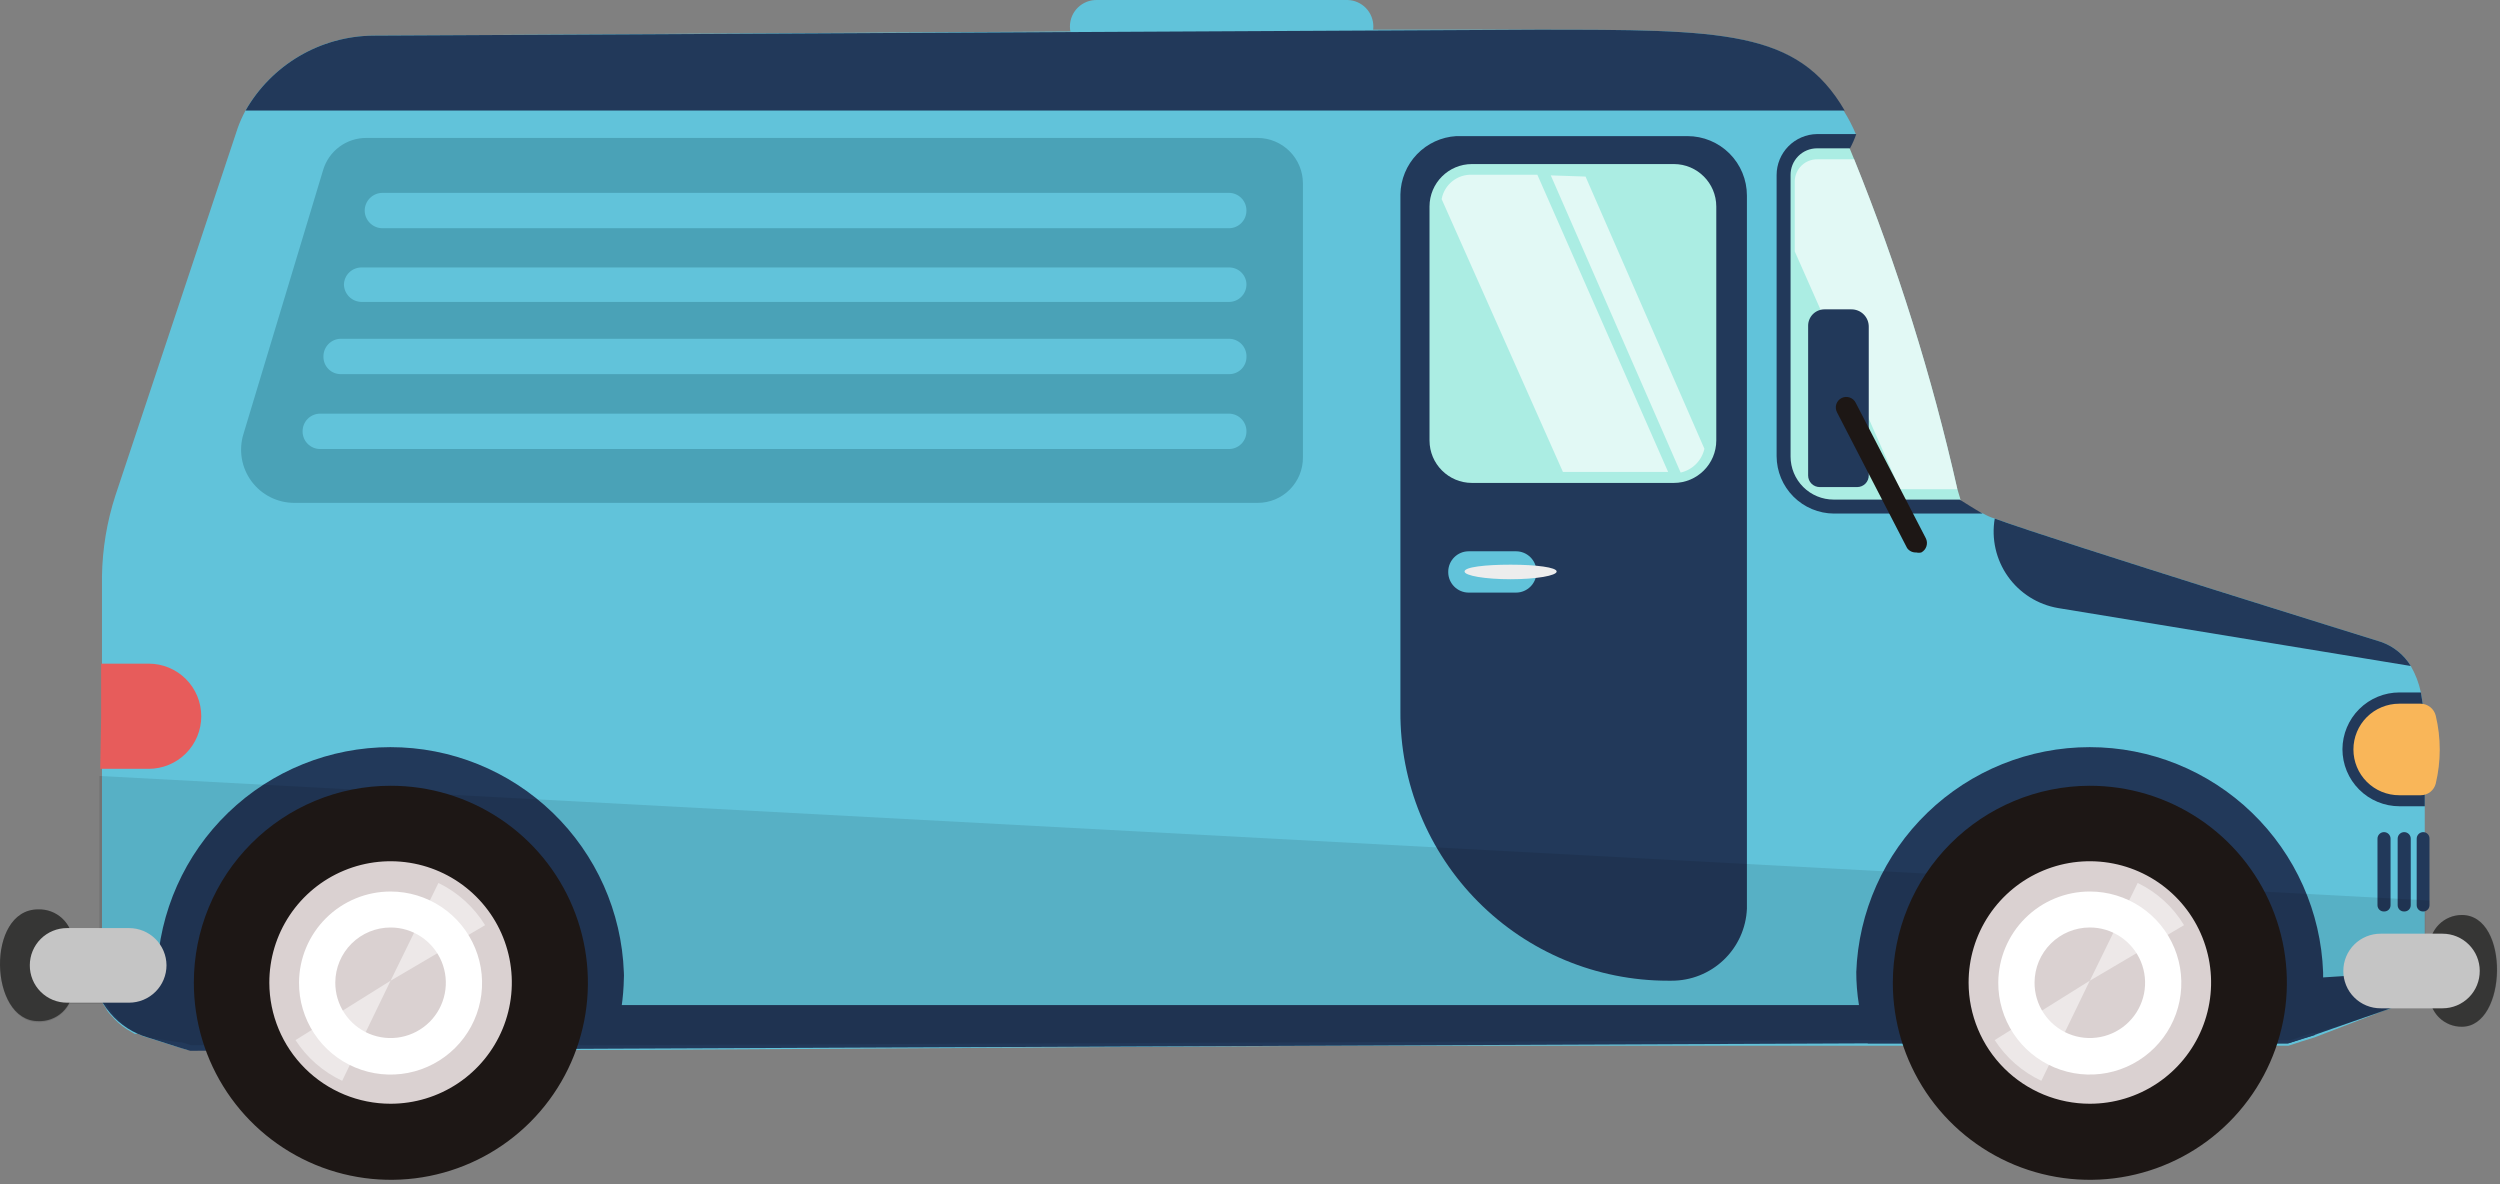 <svg width="171" height="81" viewBox="0 0 171 81" fill="none" xmlns="http://www.w3.org/2000/svg">
<rect x="0" y="0" width="171" height="81" fill="#808080" stroke="none"/>
<path d="M73.183 1.81C73.183 2.29 73.374 2.75 73.713 3.089C74.052 3.429 74.512 3.619 74.992 3.619H92.128C92.608 3.619 93.068 3.429 93.407 3.089C93.746 2.75 93.937 2.29 93.937 1.81C93.937 1.341 93.755 0.89 93.429 0.552C93.103 0.214 92.658 0.017 92.189 0.001H75.053C74.811 -0.007 74.569 0.034 74.342 0.121C74.116 0.208 73.909 0.34 73.734 0.509C73.56 0.678 73.421 0.88 73.326 1.103C73.232 1.327 73.183 1.567 73.183 1.81Z" fill="#61C3DA"/>
<path d="M6.711 67.993C6.792 68.199 6.894 68.397 7.016 68.582C7.06 68.693 7.122 68.796 7.199 68.887L7.321 69.111C7.403 69.236 7.498 69.352 7.605 69.456C7.909 69.819 8.265 70.134 8.662 70.391L9.211 70.716H9.455C9.645 70.827 9.851 70.909 10.065 70.96L12.199 71.631L12.85 71.814H13.012H22.363H30.189H34.254H39.559H44.255L91.007 71.53H126.946H129.385H134.609H156.521L157.456 71.225L158.31 70.96L163.107 69.111C163.285 69.075 163.456 69.013 163.616 68.928C163.819 68.806 164.022 68.704 164.185 68.582L164.51 68.318L164.795 68.033C164.893 67.941 164.982 67.839 165.059 67.728C165.214 67.503 165.35 67.265 165.465 67.017C165.726 66.501 165.859 65.929 165.852 65.35V51.365C165.873 50.286 165.826 49.206 165.709 48.133L165.587 47.361C165.455 46.725 165.221 46.114 164.896 45.552C164.429 44.784 163.711 44.202 162.863 43.905C162.863 43.905 140.91 37.096 136.438 35.469C136.161 35.386 135.895 35.27 135.646 35.124L134.162 34.555H125.421C124.524 34.56 123.66 34.215 123.014 33.592C122.368 32.969 121.992 32.118 121.965 31.221V11.971C121.965 11.36 122.207 10.774 122.637 10.34C123.067 9.906 123.651 9.659 124.262 9.654H126.295L126.946 9.187C126.713 8.629 126.435 8.092 126.112 7.581C122.941 2.031 117.9 2.031 105.074 2.031H93.995L73.282 2.153L25.493 2.438C23.722 2.46 21.988 2.944 20.462 3.843C18.936 4.741 17.671 6.023 16.793 7.56C16.588 7.94 16.411 8.334 16.265 8.739L7.89 33.904C7.311 35.691 7.003 37.555 6.975 39.433V40.389V45.389V49.089V52.585V57.687V63.439V67.952L6.711 67.993Z" fill="#61C3DA"/>
<path d="M10.758 66.411C10.75 67.186 10.805 67.961 10.921 68.728C11.05 69.625 11.254 70.509 11.531 71.371H12.303H40.314L41.249 71.066L42.103 70.802C42.457 69.544 42.648 68.246 42.672 66.939C42.682 66.797 42.682 66.655 42.672 66.513C42.524 62.377 40.777 58.459 37.799 55.585C34.821 52.711 30.844 51.105 26.705 51.105C22.566 51.105 18.589 52.711 15.611 55.585C12.633 58.459 10.886 62.377 10.738 66.513L10.758 66.411Z" fill="#22395A"/>
<path d="M126.968 66.41C126.966 67.187 127.027 67.962 127.15 68.728C127.269 69.626 127.473 70.511 127.76 71.37H128.533H156.523L157.478 71.065L158.332 70.801C158.686 69.543 158.877 68.245 158.901 66.939V66.512C158.754 62.376 157.007 58.459 154.029 55.585C151.05 52.711 147.073 51.105 142.934 51.105C138.796 51.105 134.818 52.711 131.84 55.585C128.862 58.459 127.115 62.376 126.968 66.512V66.41Z" fill="#22395A"/>
<path d="M6.306 66.407C6.415 67.47 6.841 68.475 7.53 69.291C8.219 70.107 9.139 70.696 10.168 70.981L12.201 71.631L13.014 71.875L41.147 71.733L127.719 71.367H128.492H156.482L157.438 71.062L158.291 70.798L163.109 69.111C163.627 68.951 164.108 68.688 164.524 68.339C164.939 67.99 165.281 67.561 165.528 67.078V66.428L158.901 66.855L128.532 68.745H127.15H41.187L6.306 66.407Z" fill="#22395A"/>
<path d="M166.176 68.033C166.176 68.323 166.234 68.61 166.345 68.877C166.457 69.145 166.62 69.388 166.826 69.592C167.032 69.796 167.277 69.958 167.546 70.067C167.814 70.176 168.102 70.231 168.392 70.228C171.502 70.228 171.685 62.585 168.392 62.585C167.804 62.585 167.241 62.818 166.825 63.234C166.41 63.649 166.176 64.213 166.176 64.801V68.033Z" fill="#3C3C3B"/>
<path d="M160.284 66.406C160.281 66.743 160.345 67.078 160.473 67.39C160.601 67.702 160.789 67.985 161.028 68.223C161.266 68.462 161.549 68.65 161.861 68.778C162.173 68.906 162.508 68.97 162.845 68.968H167.073C167.408 68.968 167.74 68.901 168.05 68.772C168.359 68.643 168.64 68.454 168.877 68.216C169.113 67.978 169.3 67.695 169.426 67.385C169.553 67.074 169.616 66.742 169.614 66.406C169.614 65.732 169.346 65.086 168.869 64.61C168.393 64.133 167.747 63.865 167.073 63.865H162.845C162.509 63.863 162.177 63.926 161.866 64.053C161.556 64.18 161.273 64.366 161.035 64.602C160.797 64.839 160.608 65.12 160.479 65.429C160.35 65.739 160.284 66.071 160.284 66.406Z" fill="#DADADA"/>
<path d="M99.61 9.31H115.424C116.502 9.31 117.536 9.739 118.299 10.501C119.061 11.263 119.489 12.297 119.489 13.376V62.16C119.432 63.489 118.862 64.743 117.899 65.66C116.936 66.578 115.656 67.086 114.326 67.08H114.082C111.671 67.08 109.284 66.603 107.058 65.677C104.832 64.752 102.81 63.395 101.11 61.685C99.41 59.976 98.065 57.947 97.151 55.716C96.238 53.484 95.775 51.095 95.788 48.684V13.294C95.807 12.271 96.211 11.293 96.919 10.554C97.627 9.816 98.588 9.371 99.61 9.31Z" fill="#22395A"/>
<path d="M4.986 67.649C4.975 67.95 4.905 68.245 4.78 68.519C4.654 68.793 4.476 69.039 4.255 69.243C4.034 69.447 3.774 69.605 3.491 69.708C3.209 69.812 2.908 69.858 2.607 69.844C-0.767 69.844 -0.97 62.201 2.607 62.201C2.909 62.19 3.21 62.239 3.493 62.344C3.776 62.45 4.035 62.61 4.256 62.816C4.477 63.022 4.655 63.269 4.78 63.544C4.905 63.819 4.975 64.115 4.986 64.417V67.649Z" fill="#3C3C3B"/>
<path d="M11.389 66.022C11.389 66.701 11.12 67.353 10.639 67.833C10.159 68.313 9.507 68.583 8.828 68.583H4.6C4.263 68.586 3.929 68.522 3.617 68.394C3.305 68.266 3.021 68.077 2.783 67.839C2.545 67.601 2.356 67.317 2.228 67.005C2.101 66.693 2.036 66.359 2.039 66.022C2.039 65.348 2.307 64.702 2.783 64.225C3.26 63.749 3.906 63.481 4.58 63.481H8.828C9.504 63.481 10.152 63.748 10.632 64.224C11.112 64.7 11.384 65.346 11.389 66.022Z" fill="#DADADA"/>
<path d="M103.694 37.708H100.462C99.687 37.708 99.059 38.336 99.059 39.111V39.131C99.059 39.906 99.687 40.534 100.462 40.534H103.694C104.468 40.534 105.096 39.906 105.096 39.131V39.111C105.096 38.336 104.468 37.708 103.694 37.708Z" fill="#61C3DA"/>
<path d="M100.175 39.091C100.175 39.376 101.577 39.62 103.325 39.62C105.073 39.62 106.476 39.376 106.476 39.091C106.476 38.807 105.073 38.624 103.325 38.624C101.577 38.624 100.175 38.786 100.175 39.091Z" fill="#EDEDED"/>
<path d="M16.796 7.56H126.176C122.944 2.031 117.903 2.031 105.077 2.031L25.496 2.438C23.725 2.46 21.991 2.944 20.465 3.843C18.939 4.741 17.674 6.023 16.796 7.56Z" fill="#22395A"/>
<path d="M121.965 11.973V31.222C121.965 32.133 122.327 33.007 122.972 33.651C123.616 34.296 124.49 34.657 125.401 34.657H134.162C134.162 34.231 133.979 33.824 133.877 33.418C132.14 25.731 129.781 18.199 126.823 10.895L126.315 9.655H124.283C123.668 9.655 123.079 9.899 122.644 10.334C122.209 10.769 121.965 11.358 121.965 11.973Z" fill="#ABEDE3"/>
<path d="M124.285 9.17H126.968C126.853 9.506 126.71 9.833 126.541 10.146H124.285C124.045 10.146 123.808 10.193 123.587 10.285C123.367 10.377 123.166 10.512 122.998 10.683C122.83 10.853 122.697 11.055 122.607 11.277C122.518 11.498 122.473 11.736 122.475 11.975V31.225C122.475 32.007 122.786 32.756 123.339 33.309C123.891 33.862 124.641 34.172 125.423 34.172H134.041C134.041 34.172 135.2 34.904 135.607 35.128H125.443C124.404 35.122 123.41 34.707 122.675 33.973C121.94 33.238 121.525 32.243 121.52 31.204V11.975C121.52 11.238 121.81 10.531 122.327 10.006C122.845 9.481 123.548 9.181 124.285 9.17Z" fill="#22395A"/>
<path d="M160.223 51.245C160.223 51.758 160.324 52.266 160.52 52.739C160.716 53.212 161.004 53.643 161.366 54.005C161.729 54.368 162.159 54.655 162.632 54.851C163.106 55.047 163.613 55.148 164.126 55.148H165.854V51.367C165.876 50.288 165.828 49.209 165.711 48.136L165.589 47.363H164.126C163.094 47.363 162.105 47.771 161.373 48.499C160.642 49.227 160.229 50.214 160.223 51.245Z" fill="#22395A"/>
<path d="M164.206 48.133H165.568C165.806 48.135 166.037 48.216 166.225 48.363C166.412 48.51 166.546 48.715 166.604 48.947C166.97 50.477 166.97 52.071 166.604 53.601C166.546 53.827 166.415 54.027 166.231 54.171C166.047 54.314 165.821 54.393 165.588 54.394H164.104C163.693 54.394 163.286 54.313 162.906 54.156C162.526 53.998 162.181 53.768 161.89 53.477C161.6 53.187 161.369 52.842 161.212 52.462C161.055 52.082 160.974 51.675 160.974 51.264C160.974 50.853 161.055 50.446 161.212 50.066C161.369 49.686 161.6 49.341 161.89 49.05C162.181 48.76 162.526 48.529 162.906 48.372C163.286 48.214 163.693 48.133 164.104 48.133H164.206Z" fill="#F9B659"/>
<path d="M6.856 52.588H10.169C11.124 52.588 12.039 52.209 12.714 51.535C13.388 50.86 13.767 49.945 13.767 48.99C13.767 48.036 13.388 47.121 12.714 46.446C12.039 45.772 11.124 45.393 10.169 45.393H6.917V49.092L6.856 52.588Z" fill="#E75C5B"/>
<path d="M114.488 11.221H100.686C99.08 11.221 97.779 12.523 97.779 14.128V30.125C97.779 31.731 99.08 33.032 100.686 33.032H114.488C116.093 33.032 117.394 31.731 117.394 30.125V14.128C117.394 12.523 116.093 11.221 114.488 11.221Z" fill="#ABEDE3"/>
<path d="M140.77 41.591L164.898 45.554C164.431 44.787 163.713 44.205 162.865 43.908C162.865 43.908 140.912 37.098 136.44 35.472C136.204 36.858 136.528 38.28 137.339 39.427C138.151 40.574 139.385 41.352 140.77 41.591Z" fill="#22395A"/>
<path d="M165.302 61.918C165.302 61.976 165.314 62.033 165.337 62.086C165.36 62.139 165.393 62.187 165.435 62.227C165.476 62.267 165.526 62.298 165.58 62.318C165.634 62.338 165.692 62.347 165.75 62.345C165.863 62.345 165.971 62.3 166.052 62.22C166.132 62.14 166.177 62.031 166.177 61.918V57.365C166.179 57.307 166.17 57.249 166.15 57.195C166.13 57.141 166.099 57.091 166.059 57.05C166.019 57.008 165.971 56.974 165.918 56.952C165.865 56.929 165.807 56.917 165.75 56.917C165.631 56.917 165.517 56.965 165.433 57.048C165.35 57.132 165.302 57.246 165.302 57.365V61.918Z" fill="#22395A"/>
<path d="M164 61.918C164 61.976 164.012 62.033 164.035 62.086C164.057 62.139 164.091 62.187 164.132 62.227C164.174 62.267 164.224 62.298 164.278 62.318C164.332 62.338 164.39 62.347 164.447 62.345C164.505 62.347 164.563 62.338 164.617 62.318C164.671 62.298 164.721 62.267 164.763 62.227C164.804 62.187 164.838 62.139 164.86 62.086C164.883 62.033 164.895 61.976 164.895 61.918V57.365C164.895 57.246 164.848 57.132 164.764 57.048C164.68 56.965 164.566 56.917 164.447 56.917C164.329 56.917 164.215 56.965 164.131 57.048C164.047 57.132 164 57.246 164 57.365V61.918Z" fill="#22395A"/>
<path d="M162.62 61.918C162.62 61.976 162.631 62.033 162.654 62.086C162.677 62.139 162.71 62.187 162.752 62.227C162.794 62.267 162.843 62.298 162.897 62.318C162.951 62.338 163.009 62.347 163.067 62.345C163.125 62.347 163.182 62.338 163.236 62.318C163.291 62.298 163.34 62.267 163.382 62.227C163.424 62.187 163.457 62.139 163.48 62.086C163.502 62.033 163.514 61.976 163.514 61.918V57.365C163.514 57.246 163.467 57.132 163.383 57.048C163.299 56.965 163.185 56.917 163.067 56.917C162.948 56.917 162.834 56.965 162.751 57.048C162.667 57.132 162.62 57.246 162.62 57.365V61.918Z" fill="#22395A"/>
<path d="M20.13 34.396H86.03C86.438 34.396 86.841 34.316 87.217 34.159C87.593 34.003 87.935 33.773 88.222 33.484C88.509 33.195 88.736 32.852 88.891 32.475C89.045 32.098 89.123 31.694 89.12 31.286V12.545C89.12 11.723 88.795 10.935 88.216 10.353C87.637 9.77 86.851 9.44 86.03 9.435H25.049C24.387 9.434 23.742 9.647 23.21 10.043C22.679 10.438 22.29 10.995 22.102 11.63L16.654 29.68C16.485 30.225 16.447 30.802 16.541 31.364C16.636 31.926 16.862 32.458 17.2 32.917C17.539 33.376 17.98 33.749 18.489 34.006C18.998 34.263 19.56 34.397 20.13 34.396Z" fill="#4AA2B7"/>
<path d="M24.945 14.412C24.95 14.732 25.081 15.037 25.309 15.261C25.538 15.485 25.845 15.611 26.165 15.611H84.056C84.374 15.611 84.679 15.485 84.904 15.26C85.129 15.035 85.255 14.73 85.255 14.412C85.258 14.252 85.229 14.094 85.17 13.946C85.111 13.799 85.023 13.664 84.911 13.55C84.8 13.437 84.667 13.347 84.52 13.285C84.373 13.224 84.215 13.192 84.056 13.192H26.165C25.841 13.192 25.531 13.32 25.302 13.549C25.074 13.778 24.945 14.088 24.945 14.412Z" fill="#61C3DA"/>
<path d="M23.524 19.433C23.524 19.756 23.653 20.067 23.881 20.295C24.11 20.524 24.42 20.652 24.744 20.652H84.058C84.217 20.652 84.375 20.621 84.522 20.559C84.669 20.498 84.802 20.407 84.913 20.294C85.025 20.18 85.113 20.046 85.172 19.898C85.231 19.75 85.26 19.592 85.257 19.433C85.247 19.124 85.115 18.831 84.891 18.618C84.666 18.405 84.367 18.289 84.058 18.294H24.744C24.585 18.292 24.427 18.321 24.279 18.38C24.131 18.439 23.996 18.527 23.883 18.639C23.769 18.75 23.679 18.883 23.617 19.03C23.556 19.177 23.524 19.335 23.524 19.494V19.433Z" fill="#61C3DA"/>
<path d="M22.123 24.392C22.121 24.55 22.15 24.707 22.209 24.854C22.268 25 22.357 25.134 22.469 25.246C22.581 25.358 22.714 25.446 22.861 25.505C23.007 25.564 23.165 25.593 23.323 25.591H84.06C84.218 25.593 84.375 25.564 84.522 25.505C84.669 25.446 84.802 25.358 84.914 25.246C85.026 25.134 85.114 25 85.174 24.854C85.233 24.707 85.262 24.55 85.259 24.392C85.262 24.232 85.233 24.074 85.174 23.926C85.115 23.778 85.027 23.644 84.915 23.53C84.804 23.417 84.671 23.327 84.524 23.265C84.377 23.203 84.219 23.172 84.06 23.172H23.323C23.163 23.172 23.006 23.203 22.859 23.265C22.712 23.327 22.579 23.417 22.468 23.53C22.356 23.644 22.268 23.778 22.209 23.926C22.15 24.074 22.121 24.232 22.123 24.392Z" fill="#61C3DA"/>
<path d="M20.698 29.494C20.695 29.653 20.724 29.811 20.783 29.959C20.842 30.107 20.93 30.241 21.042 30.355C21.154 30.468 21.287 30.559 21.433 30.62C21.58 30.682 21.738 30.713 21.897 30.713H84.057C84.217 30.713 84.374 30.682 84.521 30.62C84.668 30.559 84.801 30.468 84.913 30.355C85.024 30.241 85.112 30.107 85.171 29.959C85.23 29.811 85.259 29.653 85.257 29.494C85.257 29.176 85.13 28.871 84.905 28.646C84.68 28.421 84.375 28.294 84.057 28.294H21.897C21.579 28.294 21.274 28.421 21.049 28.646C20.824 28.871 20.698 29.176 20.698 29.494Z" fill="#61C3DA"/>
<g opacity="0.65">
<path d="M98.609 13.619L106.903 32.279H114.099L105.155 11.952H100.683C100.195 11.934 99.716 12.093 99.335 12.399C98.955 12.705 98.697 13.138 98.609 13.619Z" fill="white"/>
<path d="M106.073 11.996L114.956 32.323C115.353 32.233 115.716 32.033 116.004 31.745C116.292 31.457 116.492 31.094 116.582 30.697L108.451 12.077L106.073 11.996Z" fill="white"/>
</g>
<g opacity="0.65">
<path d="M122.761 12.38V17.197L129.957 33.459H133.88C132.145 25.759 129.786 18.213 126.826 10.896H124.306C123.905 10.89 123.518 11.043 123.229 11.321C122.94 11.599 122.771 11.979 122.761 12.38Z" fill="white"/>
</g>
<path opacity="0.1" d="M2.607 62.203C3.05 62.197 3.485 62.313 3.865 62.539C4.246 62.765 4.556 63.092 4.762 63.483H6.795V57.731V53.076L166.179 61.593V61.918C166.177 62.007 166.149 62.092 166.099 62.165C166.048 62.237 165.977 62.293 165.895 62.325V63.87H166.383C166.558 63.48 166.845 63.151 167.206 62.923C167.568 62.695 167.988 62.579 168.415 62.589C171.708 62.589 171.525 70.232 168.415 70.232C167.99 70.243 167.571 70.13 167.21 69.906C166.849 69.682 166.561 69.357 166.383 68.972H163.618L163.171 69.134L158.841 70.516L158.394 70.659H158.15L157.54 70.862L156.687 71.147H133.9H129.55H125.485L41.371 71.492H30.151H22.325H13.056L12.425 71.289H12.242L10.169 70.984C9.897 70.904 9.632 70.802 9.376 70.679C8.544 70.248 7.843 69.602 7.344 68.809L7.242 68.667H4.762C4.553 69.054 4.242 69.377 3.862 69.599C3.482 69.822 3.048 69.935 2.607 69.927C-0.767 69.866 -0.97 62.203 2.607 62.203Z" fill="black"/>
<path d="M142.944 75.8C147.693 75.8 151.543 71.95 151.543 67.201C151.543 62.453 147.693 58.603 142.944 58.603C138.196 58.603 134.346 62.453 134.346 67.201C134.346 71.95 138.196 75.8 142.944 75.8Z" fill="#DAD1D1"/>
<path d="M129.469 67.223C129.469 69.889 130.26 72.495 131.741 74.712C133.223 76.929 135.329 78.656 137.793 79.676C140.257 80.695 142.967 80.961 145.582 80.439C148.197 79.917 150.598 78.632 152.482 76.745C154.366 74.858 155.648 72.455 156.166 69.839C156.684 67.224 156.414 64.513 155.391 62.051C154.368 59.589 152.637 57.486 150.418 56.007C148.199 54.529 145.592 53.742 142.925 53.746C139.356 53.757 135.937 55.181 133.415 57.706C130.893 60.232 129.474 63.654 129.469 67.223ZM134.652 67.223C134.648 65.582 135.131 63.976 136.04 62.61C136.949 61.243 138.243 60.177 139.758 59.546C141.273 58.915 142.941 58.748 144.551 59.066C146.161 59.383 147.641 60.172 148.803 61.331C149.965 62.49 150.756 63.968 151.078 65.577C151.4 67.186 151.237 68.855 150.61 70.371C149.983 71.888 148.92 73.184 147.555 74.097C146.191 75.009 144.587 75.496 142.946 75.496C140.75 75.496 138.643 74.625 137.088 73.074C135.534 71.523 134.658 69.419 134.652 67.223Z" fill="#1D1715"/>
<path d="M136.682 67.199C136.674 68.439 137.034 69.654 137.717 70.689C138.4 71.723 139.375 72.532 140.519 73.012C141.662 73.492 142.922 73.622 144.139 73.385C145.356 73.148 146.476 72.555 147.355 71.681C148.235 70.807 148.835 69.692 149.08 68.476C149.325 67.261 149.203 66 148.731 64.853C148.258 63.707 147.456 62.727 146.425 62.037C145.395 61.347 144.183 60.979 142.943 60.979C141.289 60.979 139.703 61.633 138.53 62.798C137.357 63.964 136.693 65.546 136.682 67.199Z" fill="white"/>
<path d="M139.163 67.201C139.159 67.949 139.377 68.682 139.79 69.307C140.203 69.931 140.792 70.419 141.483 70.708C142.173 70.997 142.934 71.075 143.669 70.931C144.404 70.788 145.079 70.43 145.61 69.901C146.141 69.374 146.503 68.7 146.651 67.966C146.798 67.232 146.724 66.471 146.439 65.779C146.153 65.087 145.669 64.495 145.047 64.079C144.424 63.662 143.693 63.44 142.944 63.44C141.945 63.44 140.986 63.836 140.278 64.54C139.569 65.245 139.169 66.201 139.163 67.201Z" fill="#DAD1D1"/>
<path opacity="0.5" d="M146.217 60.394C147.533 61.027 148.635 62.03 149.388 63.28L142.945 67.081L146.217 60.394Z" fill="white"/>
<path opacity="0.5" d="M142.942 67.077L139.628 73.927C138.325 73.315 137.22 72.351 136.437 71.142L142.942 67.077Z" fill="white"/>
<path d="M18.137 67.202C18.133 68.904 18.634 70.569 19.577 71.986C20.52 73.403 21.863 74.509 23.435 75.162C25.007 75.815 26.738 75.987 28.407 75.656C30.077 75.325 31.611 74.506 32.815 73.302C34.019 72.098 34.838 70.564 35.169 68.895C35.5 67.225 35.328 65.494 34.675 63.922C34.021 62.35 32.916 61.008 31.499 60.064C30.082 59.121 28.417 58.62 26.715 58.624C24.439 58.624 22.258 59.528 20.649 61.136C19.04 62.745 18.137 64.927 18.137 67.202Z" fill="#DAD1D1"/>
<path d="M13.259 67.223C13.259 69.889 14.05 72.496 15.532 74.713C17.014 76.929 19.12 78.657 21.584 79.676C24.047 80.695 26.758 80.961 29.373 80.439C31.988 79.918 34.389 78.632 36.273 76.746C38.157 74.859 39.439 72.456 39.956 69.84C40.474 67.224 40.204 64.514 39.181 62.052C38.158 59.59 36.428 57.486 34.209 56.008C31.99 54.529 29.382 53.742 26.716 53.746C24.947 53.746 23.195 54.095 21.561 54.773C19.928 55.45 18.443 56.443 17.193 57.695C15.944 58.947 14.953 60.432 14.278 62.067C13.603 63.702 13.257 65.454 13.259 67.223ZM18.422 67.223C18.418 65.582 18.901 63.977 19.81 62.61C20.719 61.244 22.013 60.177 23.528 59.547C25.043 58.916 26.711 58.749 28.321 59.066C29.931 59.384 31.411 60.172 32.573 61.331C33.735 62.49 34.527 63.968 34.848 65.577C35.17 67.187 35.007 68.855 34.38 70.372C33.753 71.888 32.69 73.185 31.326 74.097C29.961 75.009 28.357 75.496 26.716 75.496C24.52 75.496 22.413 74.625 20.859 73.074C19.304 71.523 18.428 69.419 18.422 67.223Z" fill="#1D1715"/>
<path d="M20.453 67.2C20.445 68.44 20.805 69.654 21.488 70.689C22.171 71.724 23.146 72.533 24.289 73.013C25.433 73.493 26.693 73.623 27.91 73.386C29.127 73.149 30.246 72.556 31.126 71.682C32.006 70.808 32.606 69.693 32.851 68.477C33.096 67.262 32.974 66.001 32.501 64.854C32.029 63.708 31.226 62.728 30.196 62.038C29.166 61.348 27.953 60.98 26.713 60.98C25.06 60.98 23.474 61.634 22.301 62.799C21.128 63.965 20.463 65.547 20.453 67.2Z" fill="white"/>
<path d="M22.934 67.201C22.93 67.95 23.148 68.683 23.561 69.308C23.974 69.932 24.563 70.42 25.253 70.709C25.944 70.998 26.705 71.076 27.439 70.933C28.174 70.789 28.85 70.43 29.381 69.903C29.912 69.375 30.274 68.701 30.421 67.967C30.569 67.233 30.495 66.472 30.209 65.78C29.924 65.088 29.439 64.496 28.817 64.08C28.195 63.663 27.463 63.441 26.715 63.441C25.715 63.441 24.757 63.837 24.048 64.541C23.34 65.246 22.939 66.202 22.934 67.201Z" fill="#DAD1D1"/>
<path opacity="0.5" d="M29.988 60.395C31.305 61.033 32.413 62.035 33.18 63.281L26.716 67.082L29.988 60.395Z" fill="white"/>
<path opacity="0.5" d="M26.717 67.078L23.404 73.928C22.101 73.316 20.995 72.351 20.212 71.143L26.717 67.078Z" fill="white"/>
<path d="M123.676 32.523C123.676 32.733 123.759 32.935 123.908 33.084C124.057 33.232 124.258 33.316 124.469 33.316H127.03C127.136 33.316 127.24 33.295 127.338 33.254C127.435 33.213 127.524 33.152 127.598 33.077C127.672 33.001 127.729 32.911 127.768 32.812C127.807 32.714 127.825 32.609 127.823 32.503V22.36C127.825 22.201 127.796 22.044 127.737 21.897C127.678 21.751 127.589 21.617 127.477 21.506C127.365 21.393 127.232 21.305 127.085 21.246C126.939 21.187 126.781 21.158 126.623 21.16H124.794C124.497 21.16 124.213 21.278 124.003 21.488C123.794 21.697 123.676 21.982 123.676 22.278V32.523Z" fill="#22395A"/>
<path d="M131.074 37.788C131.187 37.816 131.306 37.816 131.419 37.788C131.587 37.697 131.713 37.544 131.77 37.362C131.827 37.179 131.811 36.982 131.724 36.812L126.927 27.543C126.884 27.459 126.825 27.384 126.754 27.322C126.682 27.261 126.599 27.215 126.509 27.185C126.328 27.126 126.131 27.141 125.961 27.228C125.791 27.314 125.663 27.464 125.604 27.645C125.545 27.826 125.56 28.023 125.646 28.193L130.443 37.483C130.513 37.584 130.608 37.664 130.718 37.718C130.829 37.771 130.951 37.795 131.074 37.788Z" fill="#1D1715"/>
</svg>
